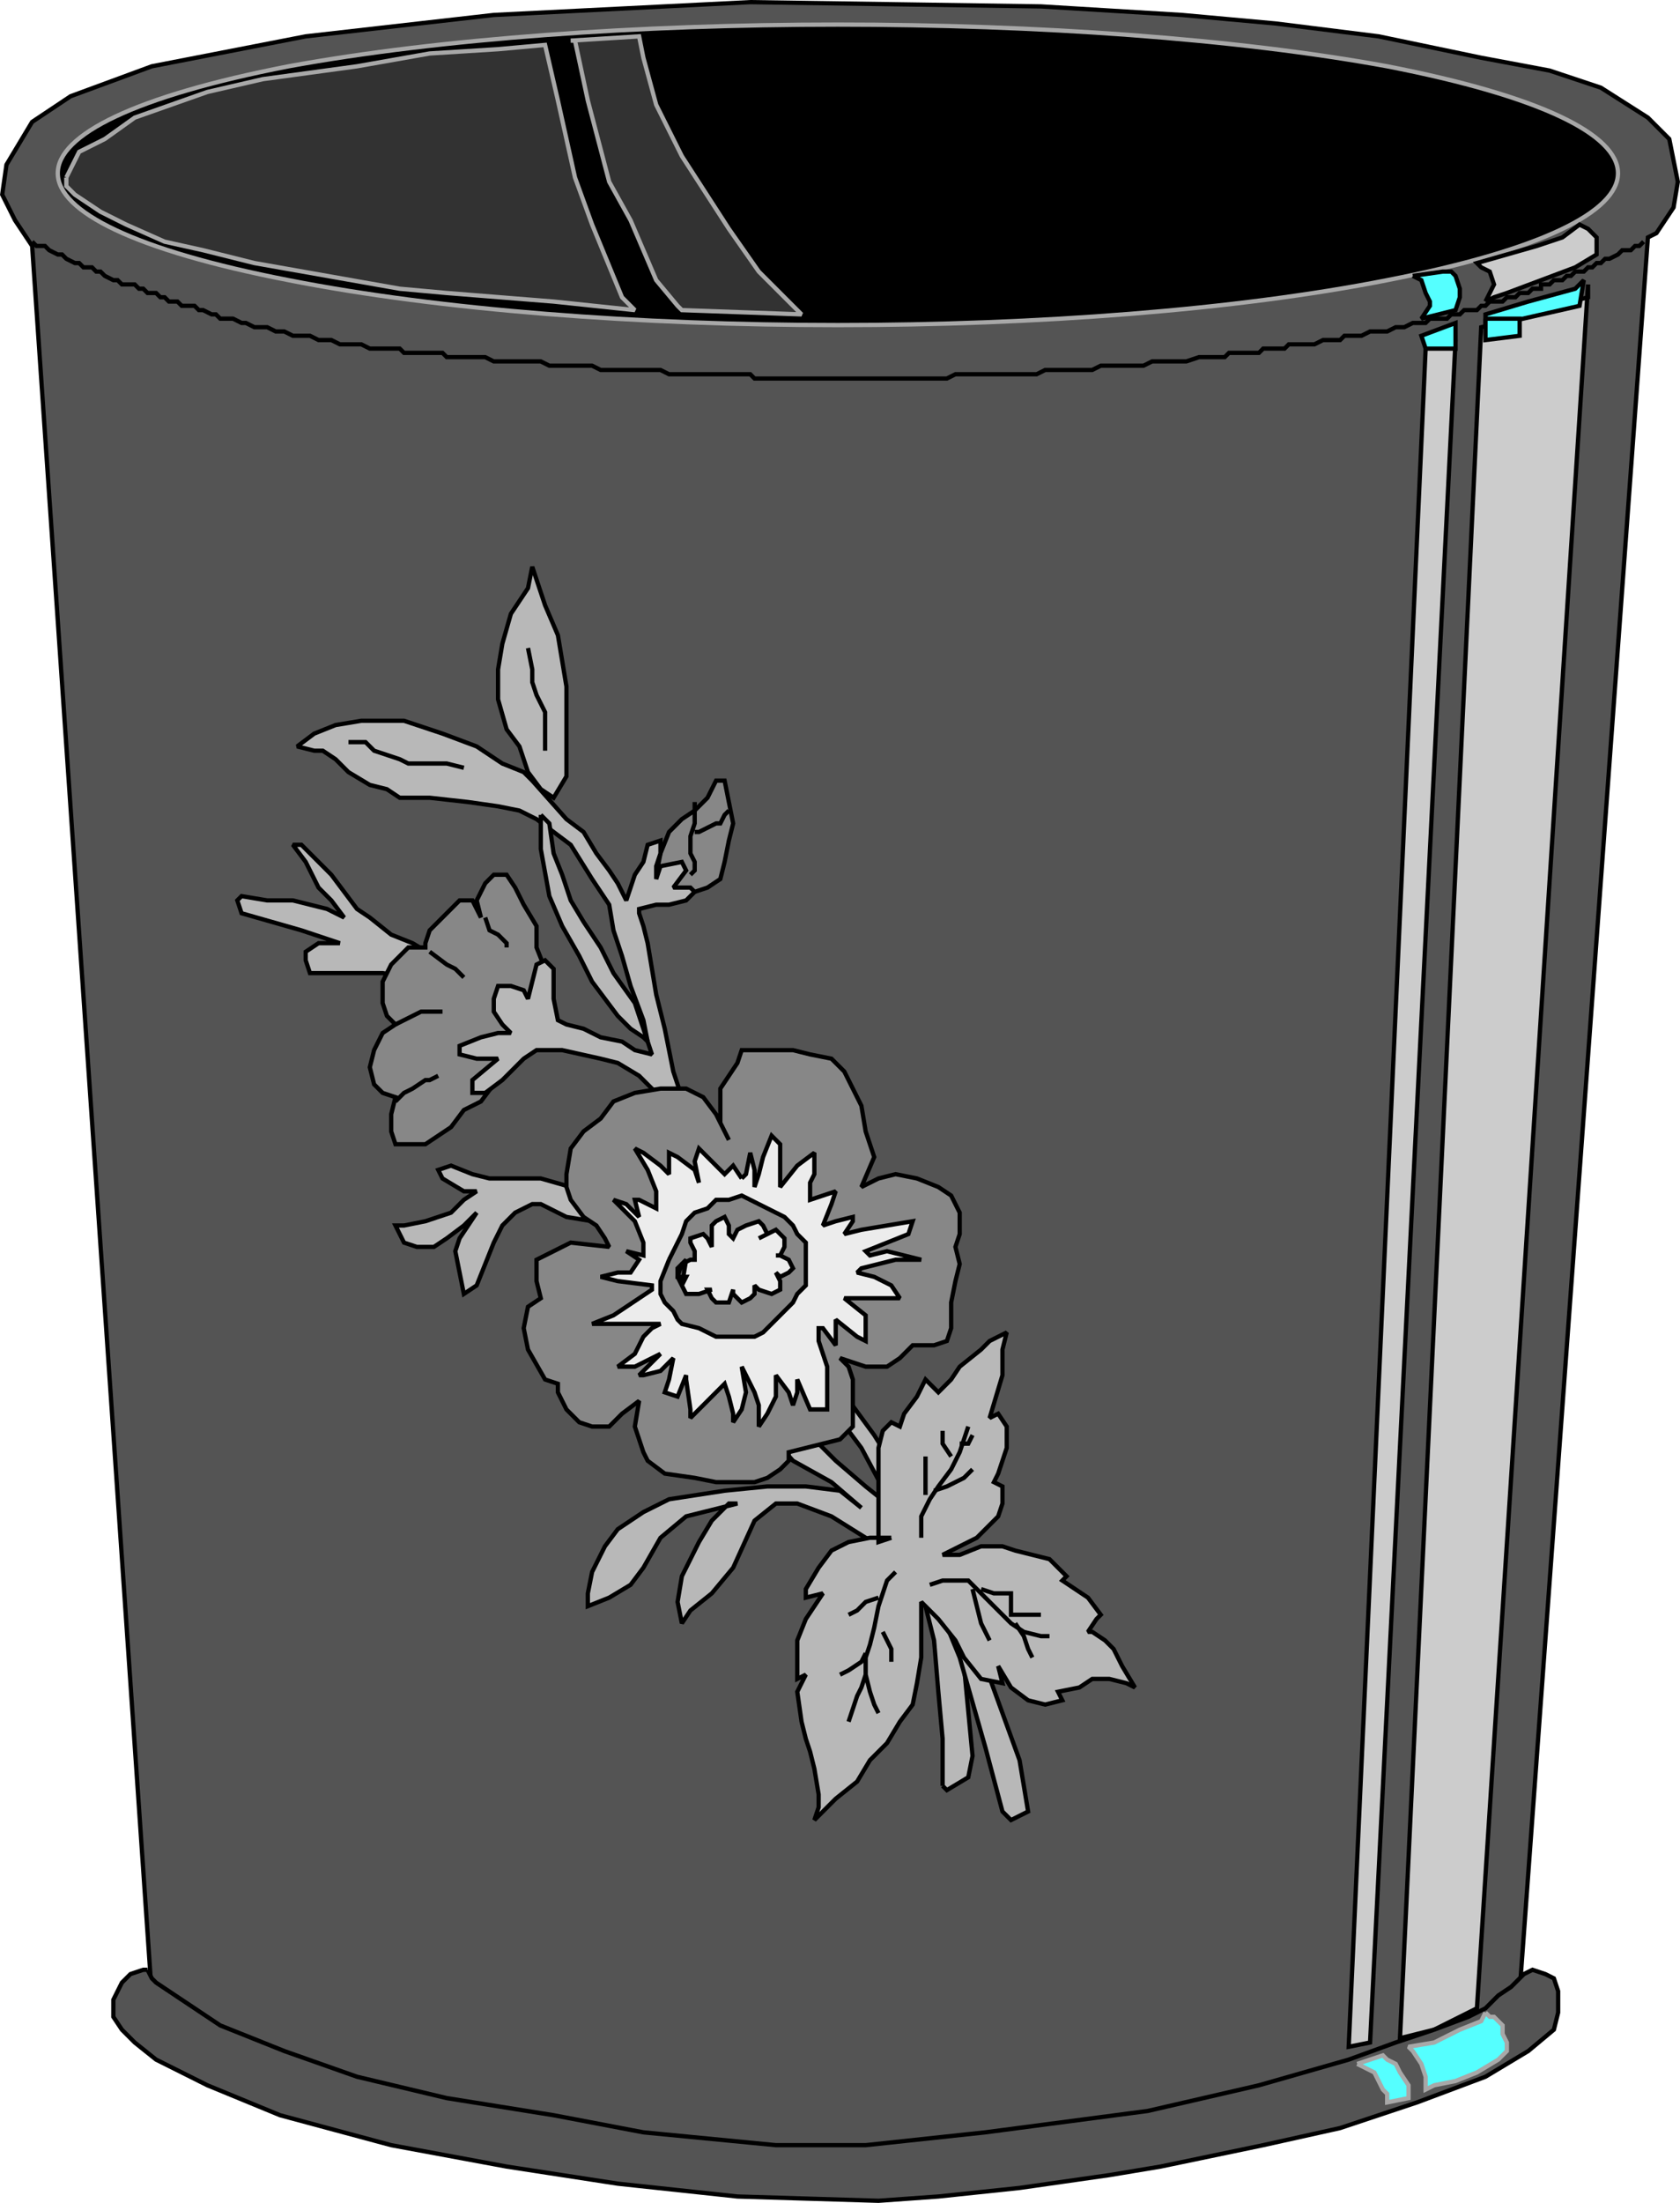 <svg xmlns="http://www.w3.org/2000/svg" width="393.025" height="515.001" version="1.2"><g fill="none" fill-rule="evenodd" stroke="#000" stroke-miterlimit="2" font-family="'Sans Serif'" font-size="12.5" font-weight="400"><path fill="#545454" d="m35.517 466.5-28-409-4-6-3-6 1-7 6-10 9-6 19-7 36-7 44-5 60-3 68 1 33 2 22 2 24 3 24 5 16 3 12 4 11 7 5 5 2 10-1 6-4 6-2 1-30 410-4 11-56 17-75 13-79-4-81-20-19-11-6-5" vector-effect="non-scaling-stroke"/><path fill="#000" stroke="#a8a8a8" d="M67.517 65.5c-72-14-72-36 0-50 71-13 186-13 257 0 72 14 72 36 0 50-71 14-186 14-257 0" vector-effect="non-scaling-stroke"/><path fill="#ccc" d="m371.517 66.5-26 403-10 5-8 2 19-400 12-3 9-3 4-1v-3m-31 13-20 398-5 1 18-397 5-2h2" vector-effect="non-scaling-stroke"/><path d="m7.517 56.5 1 1h2l1 1 2 1h1l1 1 2 1h1l1 1h2l1 1h1l1 1 2 1h1l1 1h3l1 1h1l1 1h2l1 1h1l1 1h2l1 1h3l1 1h1l2 1h1l1 1h3l2 1h1l2 1h1m0 0h2l2 1h2l2 1h4l2 1h3l2 1h5l2 1h7l1 1h9l1 1h9l2 1h11l2 1h4m0 0h6l2 1h14l2 1h19l1 1h28m0 0h17l2-1h19l2-1h11l2-1h10l2-1h8l3-1h4m0 0h2l1-1h7l1-1h5l1-1h6l2-1h4l1-1h4l2-1h4l2-1h2l2-1h3l1-1h4l1-1h2l1-1h2m0 0h1l1-1h1l1-1h3l1-1h2l1-1h2l1-1h2v-1h2l1-1h2l1-1h1l1-1h2l1-1h1l1-1h1l1-1h1l2-1 1-1h2l1-1h1l1-1" vector-effect="non-scaling-stroke"/><path fill="#5ff" d="m330.517 64.5 2 1 1 3 1 2v1l-2 3 8-2 1-3v-2l-1-3-1-1h-2l-7 1" vector-effect="non-scaling-stroke"/><path fill="#ccc" d="m347.517 70.5 1-2 1-2-1-3-2-1-1-1 7-2 7-2 6-2 4-3 2 1 2 2v4l-5 3-8 3-8 3-3 1-2 1" vector-effect="non-scaling-stroke"/><path fill="#5ff" d="M347.517 76.5v-3l10-3 11-3 2-2-1 6-22 5" vector-effect="non-scaling-stroke"/><path fill="#5ff" d="M347.517 74.5v5l8-1v-4h-8m-14 7-1-3 8-3v6h-7" vector-effect="non-scaling-stroke"/><path fill="#323232" stroke="#a8a8a8" d="m15.517 41.5 3-6 6-3 7-5 17-6 13-3 22-3 17-3 16-1 11-1 3 13 4 18 4 11 7 17 3 3-19-2-25-2-11-1-17-3-17-3-12-3-9-2-9-4-6-3-6-4-2-2v-2m119-32 3 14 5 19 5 9 6 14 5 6 1 1 28 1-10-10-7-10-11-17-6-12-3-11-1-5-16 1h1" vector-effect="non-scaling-stroke"/><path fill="#b8b8b8" d="M220.517 417.5v-11l-1-11-1-12-2-8-5-9-9-7-8-5-8-3h-5l-5 4-5 11-5 6-5 4-2 3-1-5 1-6 4-8 3-5 4-4h2l-8 2-4 1-6 5-4 7-3 4-5 3-5 2v-3l1-5 3-6 3-4 6-4 6-3 13-2 10-1h9l8 1 5 4-7-6-9-5-8-9h9l9 9 7 6 5 4 2 2-8-15-6-8-6-8 4-2 11 15 5 8 4 11 8 18 3 9 1 8 2 21-1 5-5 3-1-1" vector-effect="non-scaling-stroke"/><path fill="#b8b8b8" d="m217.517 370.5 7 17 6 21 4 15 2 2 2-1 2-1-2-12-8-22-5-17-5-11-7-3 4 12" vector-effect="non-scaling-stroke"/><path fill="#b8b8b8" d="M208.517 359.5h-5l-5 1-4 2-3 4-3 5v2l4-1-4 6-2 5v9l2-1-2 4 1 7 1 4 1 3 1 4 1 6v3l-1 3 5-5 5-4 3-5 4-4 3-5 3-4 1-5 1-6v-13l4 4 4 5 2 4 4 5 5 1-1-4 3 5 4 3 4 1 4-1-1-2 5-1 3-2h4l4 1 2 1-3-5-2-4-2-2-3-2h-1l2-3 1-1-3-4-3-2-3-2 1-1-2-2-2-2-4-1-4-1-3-1h-5l-5 2h-4l8-4 5-5 1-3v-4l-2-1 1-2 2-6v-5l-2-3-2 1 3-10v-6l1-4-4 2-2 2-5 4-2 3-3 3-3-3-2 4-3 4-1 3-2-1-2 2-1 4v22l3-1m-66-79-9-3-7-2h-12l-4-1-5-2-3 1 1 2 5 3h3l-3 2-3 3-3 1-3 1-5 1h-2l2 4 3 1h4l3-2 4-3 3-3-4 6-1 3 1 5 1 5 3-2 2-5 2-5 2-4 3-3 4-2h2l6 3 6 1 8 2-4-7m-41-57-5-3-5-2-5-4-3-2-3-4-3-4-3-3-4-4h-2l3 4 3 6 3 3 3 4-4-2-8-2h-6l-6-1-1 1 1 3 14 4 6 2 3 1h-5l-3 2v2l1 3h17l6 1 6 2v-7" vector-effect="non-scaling-stroke"/><path fill="#878787" d="m153.517 204.5 1-5 2-5 3-3 3-2 3-3 2-4h2l1 5 1 5-1 4-1 5-1 4-3 2-3 1-3 1-5-1-1-4m-25 34v-7l-1-5-2-5v-5l-3-5-2-4-2-3h-3l-2 2-2 4 1 4-2-4h-3l-4 4-3 3-1 3v1h-4l-4 4-2 4v5l1 3 2 2-3 2-2 4-1 4 1 4 2 2 3 1-1 4v4l1 3h7l6-4 3-4 4-2 3-4 3-3 3-3 7-9" vector-effect="non-scaling-stroke"/><path fill="#b8b8b8" d="m155.517 264.5-1-5-2-5-3-3-5-3-4-1-9-2h-6l-3 2-5 5-4 3h-3v-3l6-5h-5l-4-1v-2l5-2 4-1h3l-2-2-2-3v-3l1-3h3l3 1 1 2 1-4 1-4 2-1 2 2v7l1 5 2 1 4 1 4 2 5 1 3 2 4 1-1-3-1-5-3-8-2-7-2-6-1-6-4-6-5-8-4-3-4-3-4-2-5-1-7-1-9-1h-7l-3-2-4-1-5-3-3-3-3-2h-2l-4-1 4-3 5-2 6-1h10l9 3 8 3 6 4 5 2 2 2 8 9 4 3 3 5 3 4 2 3 2 4 2-6 2-3 1-4 3-1v3l-1 3v3l1-3 5-1 1 2-3 4h4l1 1-2 2-4 1h-3l-4 1v1l1 3 1 4 2 12 2 8 2 10 4 12 1 5v1l-7-4" vector-effect="non-scaling-stroke"/><path fill="#b8b8b8" d="m126.517 184.5-3-4-2-6-3-4-2-7v-7l1-6 2-7 4-6 1-5 3 9 3 7 2 12v21l-3 5-3-2m0 6v8l2 11 3 7 4 7 3 6 3 4 3 4 3 3 3 2 1 1-3-9-5-7-3-6-4-6-3-5-2-6-2-5-1-7-2-2" vector-effect="non-scaling-stroke"/><path fill="#878787" d="m170.517 266.5-3-6-3-4-4-2h-6l-6 1-5 2-3 4-4 3-3 4-1 6v3l1 3 3 4 3 2 2 3 1 2-9-1-4 2-4 2v5l1 4-3 2-1 5 1 5 4 7 3 1v2l2 4 3 3 3 1h4l3-3 4-3-1 6 2 6 1 2 4 3 7 1 5 1h9l3-1 3-2 2-2v-2l4-1 4-1 4-1 3-3v-11l-1-3-2-2 6 2h5l3-2 2-2 1-1h5l3-1 1-3v-6l1-5 1-4-1-4 1-3v-5l-2-4-3-2-5-2-5-1-4 1-4 2 3-7-2-6-1-6-2-4-2-4-3-3-5-1-4-1h-12l-1 3-2 3-2 3v8l2 4" vector-effect="non-scaling-stroke"/><path fill="#ececec" d="m173.517 275.5-2-3-2 2-3-3-3-3-1 3 1 5-1-3-4-3-2-1v5l-2-2-4-3-2-1 3 5 2 5v4l-4-2h-1l1 4-3-3-3-1 5 5 2 5v3l-4-1 3 2-2 3h-3l-4 1 4 1 8 1v1l-3 2-6 4-5 2h16l-2 1-2 2-2 4-4 3h4l6-3-5 5h1l4-1 3-3-1 5-1 3 3 1 2-5v1l1 7v2l3-3 2-2 3-3 1 3 1 4v2l2-3 1-4-1-6 3 6 1 3v5l2-3 2-4v-5l3 4 1 3 1-3v-3l3 7h4v-10l-2-6v-3h1l3 4v-6l5 4 2 1v-6l-5-4h13l-2-3-4-2-4-1 1-1 8-2h6l-8-2-4 1-1-1 10-4 1-3-6 1-6 1-4 1 2-3v-1l-4 1-3 1 2-5 1-3-6 2v-4l1-2v-5l-4 3-4 5v-10l-2-2-2 5-1 4-1 3v-4l-1-4-1 5-1 1" vector-effect="non-scaling-stroke"/><path fill="#878787" d="m156.517 294.5 2-4 1-2 1-3 2-2 3-1 2-2h3l3-1 2 1 2 1 4 2 2 1 2 2 1 2 2 2v10l-2 2-1 2-3 3-2 2-2 2-2 1h-9l-2-1-2-1-4-1-1-1-1-2-2-2-1-2v-3l2-5" vector-effect="non-scaling-stroke"/><path fill="#ececec" d="m159.517 300.5-1-2 1-3 2-1h1v-2l-1-2v-1l3-1 1 1 1 2v-5l1-1 2-1 1 2v2l1 1 1-2 2-1 3-1 1 1 1 2-2 1 2-1 2-1 2 2v2l-1 2h-1 1l2 1 1 2-1 1-2 1-1-1 1 2v2l-2 1-3-1-1-1v2l-1 1-2 1-2-2v-1l-1 3h-3l-1-1-1-2h1l-3 1h-3l-1-2 1-2h-2v-2l2-2-1 6" vector-effect="non-scaling-stroke"/><path d="m209.517 367.5-2 2-1 3-1 3-1 5-1 4-1 3v4l-1 3-1 2-1 3-1 3m7-29-3 1-2 2-2 1m4 9-1 2-3 2-2 1m6 0 1 4 1 3 1 2m1-19 2 4v3m9-18 3-1h6l4 4 3 3 3 3 3 2 4 1h2" vector-effect="non-scaling-stroke"/><path d="m229.517 371.5 3 1h4v5h7m-16-6 2 8 1 2 1 2m6-4 2 3 1 3 1 2m-26-28v-5l2-4 2-3 3-4 2-4 2-6" vector-effect="non-scaling-stroke"/><path d="m218.517 348.5 3-1 4-2 2-2m-11 6v-9m6 0-2-3v-3m4 3h2l1-2m-114-121 1 3 2 1 2 2v1m-18 1 4 3 2 1 1 1 1 1m-16 11 2-1 2-1 2-1h5m-11 21 2-2 2-1 3-2h1l2-1m60-64v5l-1 3v4l1 2v2l-1 1m9-15-1 1-1 2h-1l-2 1-2 1h-1m-81-21h4l2 2 3 1 3 1 2 1h9l4 1m19-4v-9l-2-4-1-3v-3l-1-5" vector-effect="non-scaling-stroke"/><path fill="#545454" d="M34.517 460.5h-1l-3 1-2 2-1 2-1 2v4l2 3 3 3 5 4 12 6 17 7 26 7 27 5 26 4 28 3 33 1 14-1 19-2 21-3 12-2 24-5 18-4 18-6 16-6 10-6 6-5 1-4v-5l-1-3-2-1-3-1-2 1-1 1-2 2-3 2-3 3-4 2-8 3-9 3-11 4-21 6-26 6-38 5-28 3h-21l-31-3-21-4-25-4-21-5-17-6-15-6-9-6-6-4-1-1-1-2" vector-effect="non-scaling-stroke"/><path fill="#5ff" stroke="#a8a8a8" d="m317.517 482.5 2 1 2 1 1 2 1 2 1 1v2l5-1v-3l-2-3-1-2-2-1-1-1-6 2m30-12 1 1h1l2 2v2l1 2v2l-2 2-5 3-5 2-5 1-2 1v-3l-1-3-2-3-1-1 6-1 6-3 5-2 1-2" vector-effect="non-scaling-stroke"/></g></svg>
